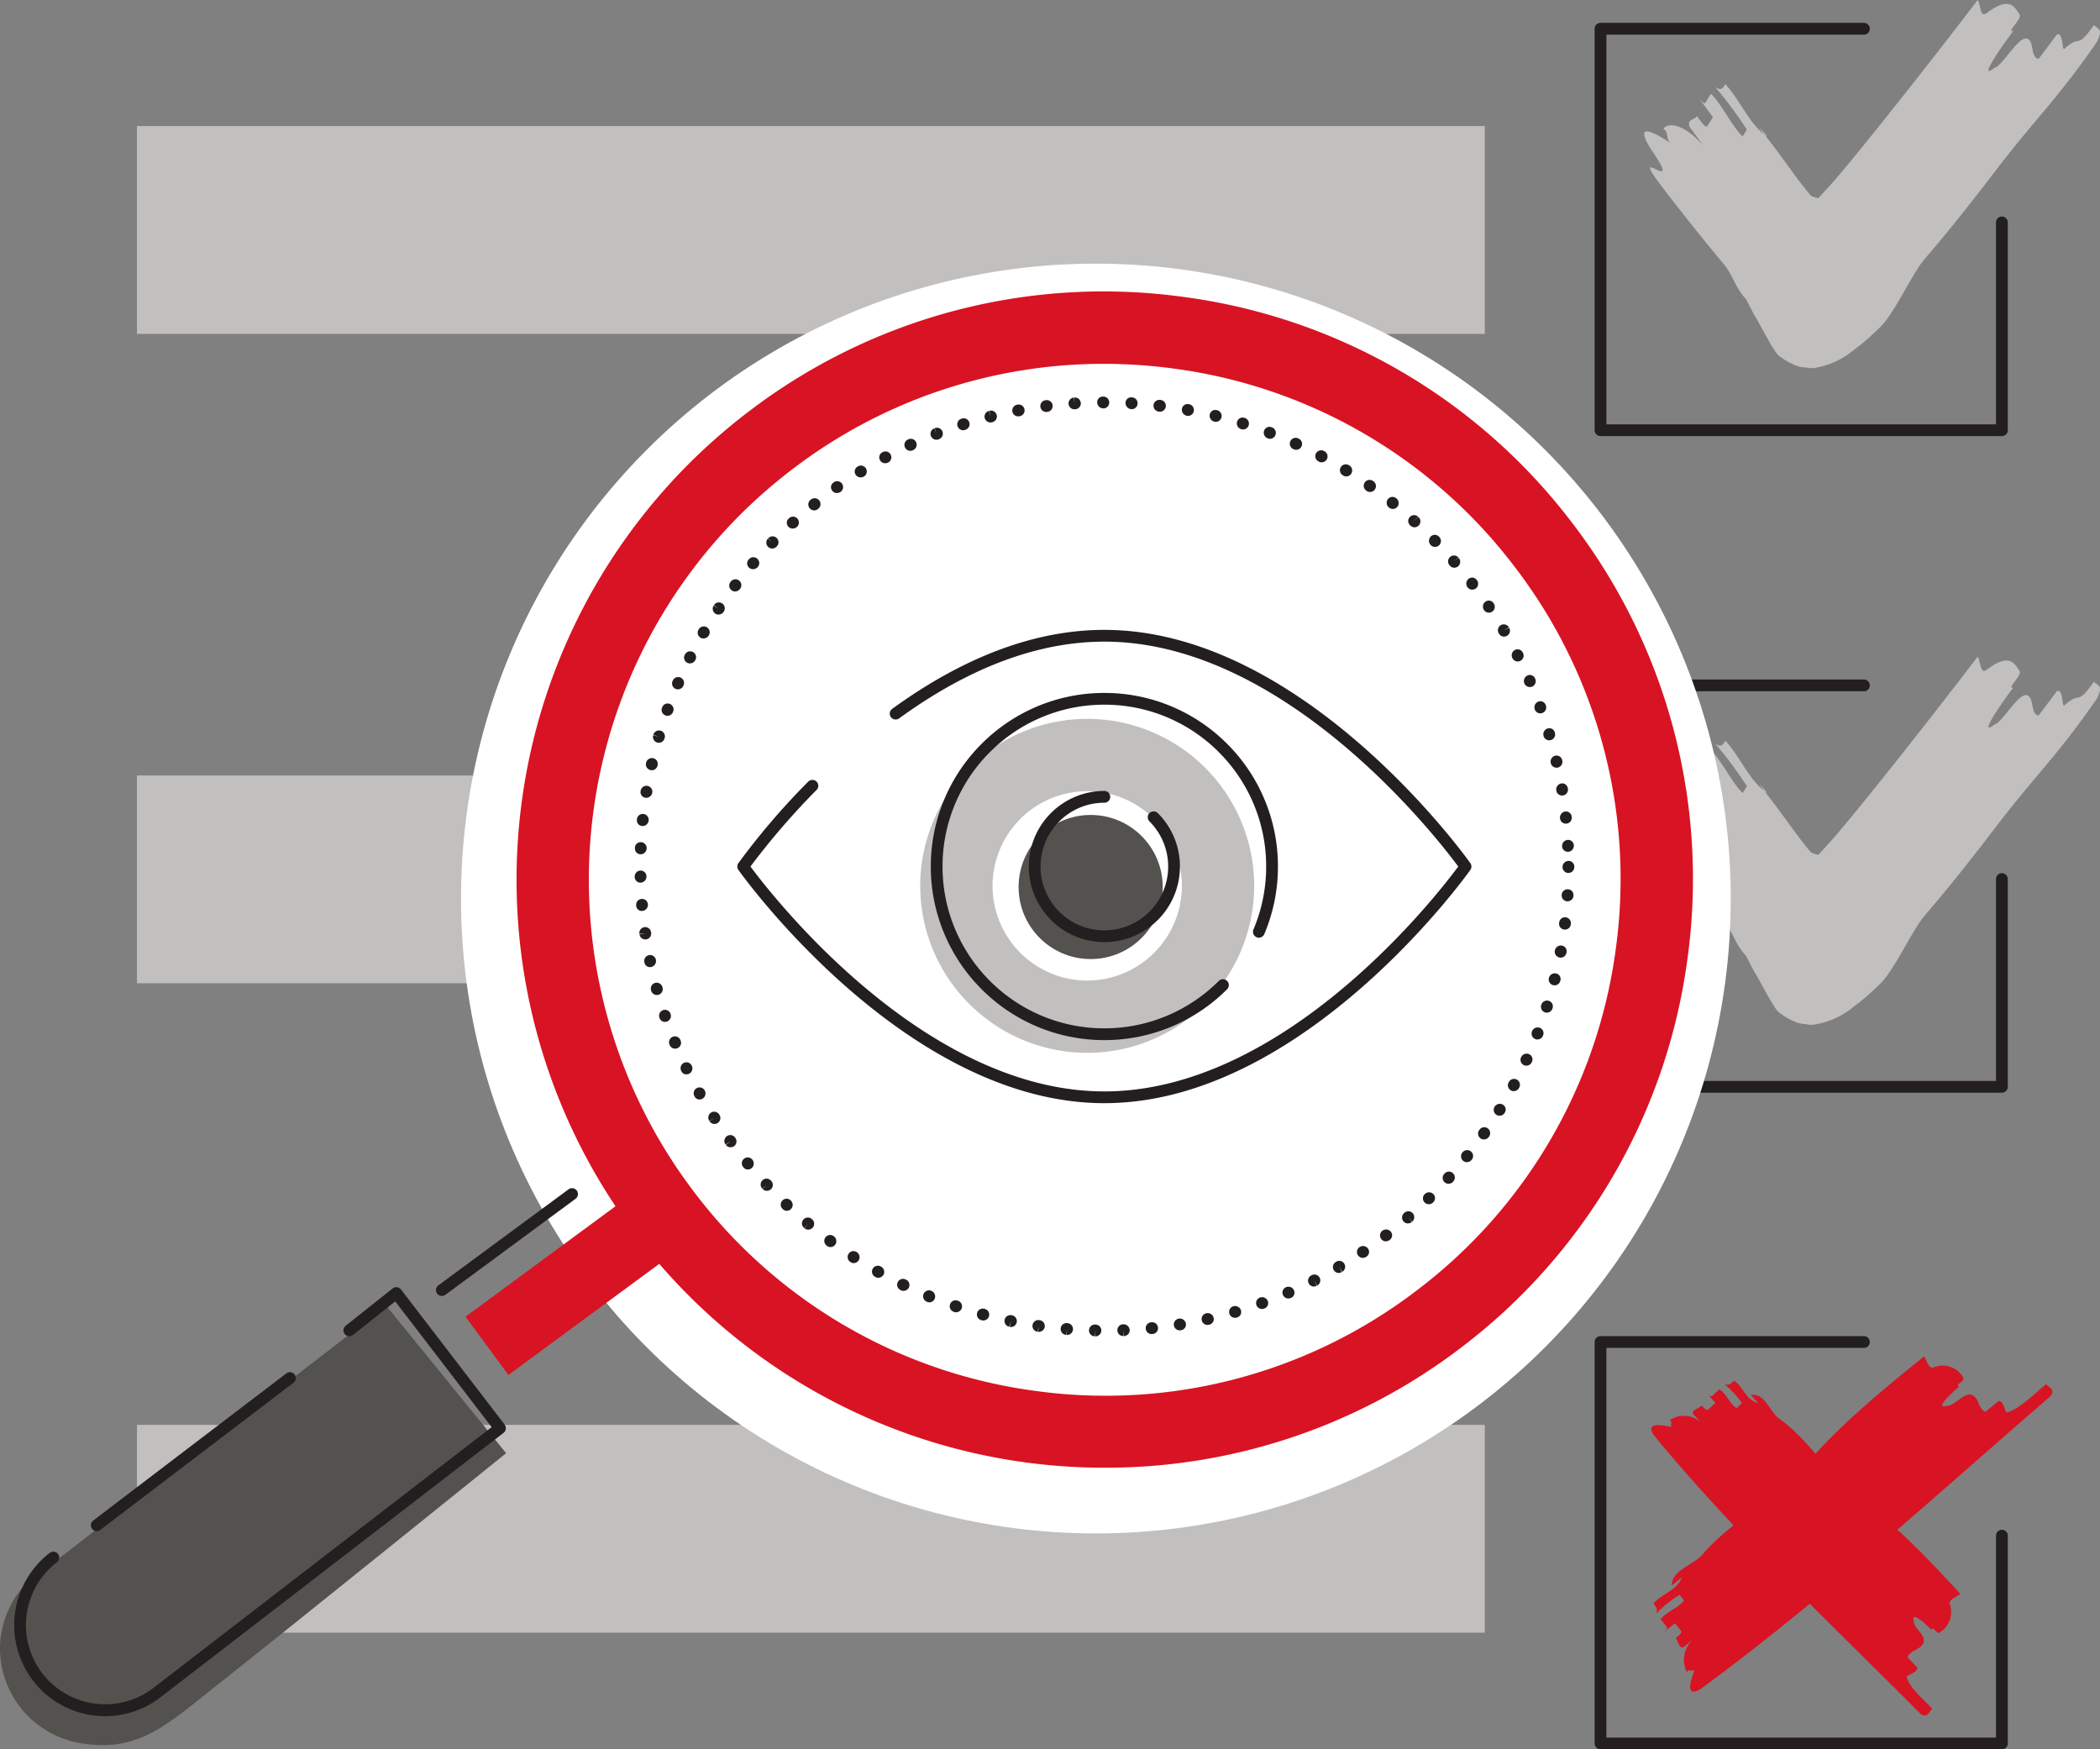 <svg xmlns="http://www.w3.org/2000/svg" viewBox="0 0 217.398 181.083"><rect x="0" y="0" width="217.398" height="181.083" fill="#808080" stroke="none"/><g data-name="Group 23672"><path data-name="Rectangle 5117" fill="#c1c0be" d="M14.18 80.274h139.531v21.511H14.18z"/><path data-name="Rectangle 5118" fill="#c1c0be" d="M14.18 13.052h139.531v21.511H14.18z"/><path data-name="Rectangle 5119" fill="#c1c0be" d="M14.18 147.497h139.531v21.511H14.18z"/><g data-name="Group 23668"><path data-name="Path 37572" d="M207.244 45.142H165.69a.609.609 0 0 1-.609-.61V2.978a.609.609 0 0 1 .609-.61h27.269a.61.61 0 0 1 .61.61.609.609 0 0 1-.61.609h-26.66v40.336h40.335v-20.9a.609.609 0 0 1 .609-.61.61.61 0 0 1 .61.61v21.508a.61.61 0 0 1-.609.611Z" fill="#231f20"/><path data-name="Path 37573" d="M183.366 14.832c1.209 1.548 2.917 4.071 4.117 5.434a3.787 3.787 0 0 0 .755.257l1.414-1.557c.667-.762 1.364-1.595 2.07-2.45a383.936 383.936 0 0 0 4.332-5.375A724.326 724.326 0 0 0 204.739 0c.288.468.248 1.789.862 1.408 2.308-1.768 2.886-.848 3.465.087.29.468-1.412 1.874-.653 1.717-1.412 1.876-3.657 5.192-1.941 3.811.765-.145 2.375-3.106 3.278-3.035s.393 2.03 1.3 2.1l1.9-2.532c.764-.171.4 2.029.873 1.393 1.716-1.454 1.076.269 2.958-2.365.149.227.414.292.544.49a.584.584 0 0 1 .065.435 3.39 3.39 0 0 1-.341.877c-4.261 6.142-6.215 7.7-10.745 13.651-2.27 2.97-4.583 5.9-7.051 8.764-1.239 1.43-3.145 5.618-4.555 7.006-.352.347-.715.693-1.1 1.038l-.311.279-.456.388c-.3.251-.637.5-.962.751a8.486 8.486 0 0 1-4.105 1.838 4.411 4.411 0 0 1-.47 0h-.19c-.007.045-.007-.062-.012-.052h-.03l-.237-.019a2.872 2.872 0 0 1-.924-.2 7 7 0 0 1-1.769-1.033c-.575-.452-2.21-3.8-2.474-4.087l-.912-1.748c-1.19-1.285-1.268-2.394-2.345-3.677a250.403 250.403 0 0 1-6.215-7.779c-4.036-5.249 2.49 1.366-1.3-4.1-1.749-2.826.27-1.778 2.113-.563-.616-.408-.176-1.1-.793-1.51.441-.691 2.109-.561 4.134 1.744l-1.409-1.906c-.323-.867.439-.693.731-1.155.469.636.938 1.269 1.084 1.038l.583-.926-1.869-2.536c.466.635.933 1.269 1.08 1.038l.585-.925c1.079 1.036 2.192 3.393 3.277 4.419l.436-.7a41.243 41.243 0 0 0-3.274-4.415c.613.4.759.171 1.052-.293 1.544 1.661 2.512 4.247 4.355 5.423-.002-.007-2.027-2.407.395.693Z" fill="#c1c0be"/><path data-name="Path 37574" d="M207.244 113.112H165.69a.609.609 0 0 1-.609-.609V70.949a.609.609 0 0 1 .609-.61h27.269a.61.61 0 0 1 .61.61.609.609 0 0 1-.61.609h-26.66v40.338h40.335v-20.9a.609.609 0 0 1 .609-.61.61.61 0 0 1 .61.61v21.508a.609.609 0 0 1-.609.608Z" fill="#231f20"/><path data-name="Path 37575" d="M183.366 82.803c1.209 1.548 2.917 4.071 4.117 5.434a3.823 3.823 0 0 0 .755.257l1.414-1.557c.667-.762 1.364-1.595 2.07-2.45a384.128 384.128 0 0 0 4.332-5.376 729.152 729.152 0 0 0 8.685-11.14c.288.468.248 1.789.862 1.408 2.308-1.768 2.886-.849 3.465.087.29.468-1.412 1.874-.653 1.717-1.412 1.876-3.657 5.192-1.941 3.811.765-.145 2.375-3.106 3.278-3.035s.393 2.03 1.3 2.1l1.9-2.533c.764-.17.4 2.03.873 1.393 1.716-1.454 1.076.268 2.958-2.365.149.228.414.293.544.491a.583.583 0 0 1 .065.435 3.4 3.4 0 0 1-.341.877c-4.261 6.142-6.215 7.7-10.745 13.65-2.27 2.971-4.583 5.9-7.051 8.765-1.239 1.43-3.145 5.618-4.555 7.006-.352.347-.715.693-1.1 1.038l-.311.279-.456.388c-.3.251-.637.5-.962.751a8.491 8.491 0 0 1-4.105 1.838 4.4 4.4 0 0 1-.47 0h-.191c-.007.046-.007-.062-.012-.051h-.03l-.237-.02a2.856 2.856 0 0 1-.924-.2 6.988 6.988 0 0 1-1.769-1.033c-.575-.452-2.21-3.8-2.474-4.086l-.912-1.748c-1.19-1.285-1.268-2.394-2.345-3.677a249.224 249.224 0 0 1-6.215-7.779c-4.036-5.249 2.49 1.366-1.3-4.1-1.749-2.826.27-1.778 2.113-.563-.616-.408-.176-1.1-.793-1.511.441-.691 2.109-.561 4.134 1.744l-1.403-1.91c-.323-.867.439-.693.731-1.155.469.636.938 1.269 1.084 1.037l.583-.925-1.869-2.537c.466.635.933 1.269 1.08 1.038l.585-.925c1.079 1.036 2.192 3.393 3.277 4.419l.436-.7a41.184 41.184 0 0 0-3.274-4.415c.613.4.759.17 1.052-.293 1.544 1.661 2.512 4.246 4.355 5.423-.007.001-2.032-2.407.39.698Z" fill="#c1c0be"/><path data-name="Path 37576" d="M207.243 181.083h-41.554a.61.61 0 0 1-.431-.178.611.611 0 0 1-.178-.431v-41.555a.609.609 0 0 1 .609-.609h27.269a.609.609 0 0 1 .61.609.61.61 0 0 1-.61.61h-26.66v40.336h40.336v-20.9a.609.609 0 0 1 .609-.609.609.609 0 0 1 .61.609v21.508a.609.609 0 0 1-.61.61Z" fill="#231f20"/><g data-name="Group 23667" fill="#d81323"><path data-name="Path 37577" d="M176.233 160.928c2.911-3.417 7.772-5.978 10.764-9.363 3.527-4.139 8.026-7.786 12.18-11.151.313.386.437 1.246.94 1.159a2.437 2.437 0 0 1 3.107 1c.313.387-1.038.841-.379.948-1.038.841-2.613 2.438-1.261 1.981.659.107 1.73-1.4 2.546-1.1s.594 1.44 1.409 1.739l1.385-1.122c.659.107.594 1.44.94 1.16 1.352-.455 2.58-1.771 3.964-2.892.313.387.973.492.437 1.246-11.8 10.2-23.637 21.075-36.222 30.312-1.541.929-1.128-.686-.56-2.107-.189.474-.659-.106-.849.368a2.834 2.834 0 0 1 .668-3.423l-1.039.842c-.5.088-.47-.58-.782-.966.346-.281.692-.561.535-.755l-.626-.773-1.384 1.122c.346-.28.692-.561.535-.754l-.627-.773c.536-.754 1.888-1.209 2.423-1.964l-.47-.579a13.088 13.088 0 0 0-2.423 1.964c.19-.474.033-.667-.281-1.054.882-1.035 2.391-1.3 2.958-2.717l-1.038.841c-.09-1.526 2.268-2.154 3.15-3.189Z"/><path data-name="Path 37578" d="M184.179 146.849c3.139 2.192 5.447 6.274 8.554 8.543 3.8 2.656 7.129 6.263 10.2 9.593-.366.337-1.17.565-1.1 1.012a2.5 2.5 0 0 1-.988 2.965c-.366.337-.768-.832-.878-.218-.767-.832-2.231-2.052-1.828-.882-.11.615 1.279 1.387.986 2.17s-1.353.735-1.646 1.518l1.024 1.11c-.111.615-1.353.735-1.1 1.012.4 1.17 1.609 2.111 2.631 3.22-.366.337-.475.952-1.17.566-9.322-9.376-19.265-18.692-27.672-28.911-.841-1.279.659-1.12 1.975-.793-.438-.109.11-.615-.329-.724a2.6 2.6 0 0 1 3.181.148l-.768-.833c-.073-.446.549-.505.914-.843.256.278.512.555.695.386l.731-.674-1.023-1.11c.256.277.512.555.694.387l.732-.675c.694.387 1.1 1.557 1.791 1.943l.548-.505a9.408 9.408 0 0 0-1.791-1.943c.439.109.622-.059.988-.4.951.663 1.17 2 2.486 2.328l-.767-.832c1.432-.284 1.979 1.778 2.93 2.442Z"/></g></g><g data-name="Group 23671" transform="translate(0 27.29)"><circle data-name="Ellipse 512" cx="65.723" cy="65.723" transform="translate(47.726)" fill="#fff" r="65.723"/><g data-name="Group 23670" transform="translate(0 2.882)"><path data-name="Path 37579" d="m5.453 131.645 31.189-24.047 3.333-2.619 12.42 15.277s-23.927 19.285-29.523 23.69-8.452 7.381-14.642 6.309a9.972 9.972 0 0 1-8.214-10.4 10.122 10.122 0 0 1 5.437-8.21Z" fill="#54524e"/><path data-name="Path 37580" d="M112.551 78.815a17.307 17.307 0 0 1-17.288-17.287 17.307 17.307 0 0 1 17.286-17.288 17.307 17.307 0 0 1 17.29 17.288 17.307 17.307 0 0 1-17.288 17.287Zm0-27.084a9.807 9.807 0 0 0-9.8 9.8 9.807 9.807 0 0 0 9.8 9.8 9.808 9.808 0 0 0 9.8-9.8 9.808 9.808 0 0 0-9.8-9.803Z" fill="#c1c0be"/><g data-name="Group 23669" fill="#d81323"><path data-name="Path 37581" d="M114.429 121.759a60.829 60.829 0 0 1-48.52-23.991 60.36 60.36 0 0 1-2.007-2.8A60.886 60.886 0 0 1 77.493 12.44 60.486 60.486 0 0 1 122.549.568a60.484 60.484 0 0 1 40.26 23.459 60.486 60.486 0 0 1 11.879 45.061 60.488 60.488 0 0 1-23.463 40.263 60.578 60.578 0 0 1-36.796 12.408Zm-.182-114.268a52.99 52.99 0 0 0-32.222 10.913 53.392 53.392 0 0 0-11.923 72.37 55.03 55.03 0 0 0 1.764 2.457 53.046 53.046 0 0 0 35.309 20.576 53.031 53.031 0 0 0 39.516-10.418 53.045 53.045 0 0 0 20.576-35.31 53.043 53.043 0 0 0-10.418-39.517A53.045 53.045 0 0 0 121.54 7.985a54.178 54.178 0 0 0-7.293-.494Z"/><path data-name="Rectangle 5120" d="m48.192 106.129 16.317-12.02 4.442 6.03-16.317 12.02z"/></g><circle data-name="Ellipse 513" cx="7.459" cy="7.459" transform="translate(105.449 54.188)" fill="#54524e" r="7.459"/><path data-name="Path 37582" d="M114.328 84.024c-20.727 0-37.718-23.907-37.888-24.148a.609.609 0 0 1 0-.7 74.181 74.181 0 0 1 7.228-8.435.61.61 0 0 1 .862-.006.609.609 0 0 1 .005.862 75.889 75.889 0 0 0-6.843 7.929c2.169 2.933 17.9 23.28 36.635 23.28s34.463-20.342 36.635-23.279c-2.173-2.938-17.9-23.279-36.635-23.279-6.839 0-13.988 2.673-21.248 7.945a.613.613 0 0 1-.852-.135.611.611 0 0 1 .136-.852c7.473-5.425 14.862-8.176 21.964-8.176 20.727 0 37.718 23.906 37.888 24.148a.609.609 0 0 1 0 .7c-.169.239-17.16 24.146-37.887 24.146Z" fill="#231f20"/><path data-name="Path 37583" d="M114.328 77.495a17.858 17.858 0 0 1-6.994-1.412 17.9 17.9 0 0 1-5.711-3.851 17.908 17.908 0 0 1-3.851-5.711 17.843 17.843 0 0 1-1.412-6.994 17.848 17.848 0 0 1 1.412-6.994 17.908 17.908 0 0 1 3.851-5.711 17.92 17.92 0 0 1 5.711-3.851 17.858 17.858 0 0 1 6.994-1.412 17.853 17.853 0 0 1 6.994 1.412 17.933 17.933 0 0 1 5.711 3.851 17.907 17.907 0 0 1 3.851 5.711 17.862 17.862 0 0 1 1.412 6.994 17.858 17.858 0 0 1-1.412 6.994.612.612 0 0 1-.8.324.61.61 0 0 1-.324-.8 16.649 16.649 0 0 0 1.316-6.52 16.648 16.648 0 0 0-1.316-6.52 16.694 16.694 0 0 0-3.59-5.324 16.7 16.7 0 0 0-5.324-3.59 16.646 16.646 0 0 0-6.52-1.317 16.647 16.647 0 0 0-6.52 1.317 16.689 16.689 0 0 0-5.324 3.59 16.694 16.694 0 0 0-3.59 5.324 16.635 16.635 0 0 0-1.317 6.52 16.637 16.637 0 0 0 1.317 6.52 16.694 16.694 0 0 0 3.59 5.324 16.689 16.689 0 0 0 5.324 3.59 16.647 16.647 0 0 0 6.52 1.317 16.646 16.646 0 0 0 6.52-1.317 16.7 16.7 0 0 0 5.324-3.59.609.609 0 0 1 .862 0 .61.61 0 0 1 0 .862 17.913 17.913 0 0 1-5.711 3.851 17.853 17.853 0 0 1-6.993 1.413Z" fill="#231f20"/><path data-name="Path 37584" d="M114.327 67.349a7.779 7.779 0 0 1-3.045-.615 7.8 7.8 0 0 1-2.486-1.677 7.8 7.8 0 0 1-1.676-2.486 7.783 7.783 0 0 1-.615-3.045 7.785 7.785 0 0 1 .615-3.045 7.8 7.8 0 0 1 1.676-2.486 7.8 7.8 0 0 1 2.486-1.677 7.779 7.779 0 0 1 3.045-.615.609.609 0 0 1 .609.61.609.609 0 0 1-.609.61 6.554 6.554 0 0 0-2.57.519 6.576 6.576 0 0 0-2.1 1.416 6.576 6.576 0 0 0-1.415 2.1 6.558 6.558 0 0 0-.519 2.57 6.559 6.559 0 0 0 .519 2.57 6.58 6.58 0 0 0 1.415 2.1 6.576 6.576 0 0 0 2.1 1.416 6.647 6.647 0 0 0 5.14 0 6.578 6.578 0 0 0 2.1-1.416 6.56 6.56 0 0 0 1.415-2.1 6.557 6.557 0 0 0 .519-2.57 6.555 6.555 0 0 0-.519-2.57 6.556 6.556 0 0 0-1.415-2.1.61.61 0 0 1 0-.862.61.61 0 0 1 .862 0 7.772 7.772 0 0 1 1.676 2.486 7.781 7.781 0 0 1 .615 3.045 7.779 7.779 0 0 1-.615 3.045 7.772 7.772 0 0 1-1.676 2.486 7.8 7.8 0 0 1-2.486 1.677 7.782 7.782 0 0 1-3.046.614Z" fill="#231f20"/><path data-name="Path 37585" d="M45.744 103.98a.607.607 0 0 1-.491-.248.609.609 0 0 1 .129-.852l13.478-9.94a.61.61 0 0 1 .852.129.61.61 0 0 1-.128.853l-13.478 9.94a.6.6 0 0 1-.362.118Z" fill="#231f20"/><path data-name="Path 37586" d="M10.906 147.479a9.651 9.651 0 0 1-1.251-.082 9.364 9.364 0 0 1-6.245-3.608 9.436 9.436 0 0 1 1.741-13.214.611.611 0 0 1 .855.114.609.609 0 0 1-.113.854 8.216 8.216 0 0 0-1.516 11.5 8.214 8.214 0 0 0 11.5 1.516l35.023-27-9.983-13.014-4.373 3.472a.608.608 0 0 1-.856-.1.611.611 0 0 1 .1-.857l4.859-3.858a.605.605 0 0 1 .455-.128.607.607 0 0 1 .409.234l10.731 13.988a.61.61 0 0 1-.112.853l-35.506 27.367a9.354 9.354 0 0 1-5.718 1.963Z" fill="#231f20"/><path data-name="Path 37587" d="M113.403 108.162h-.018l.018-.61-.058.608a.609.609 0 0 1-.609-.61.609.609 0 0 1 .609-.609h.076a.61.61 0 0 1 .592.627.61.61 0 0 1-.61.594Zm2.879-.031a.609.609 0 0 1-.608-.573.609.609 0 0 1 .573-.644h.075a.633.633 0 0 1 .627.591.61.61 0 0 1-.591.627l-.018-.609-.021.61Zm-5.813-.114h-.054l.054-.607-.093.6a.609.609 0 0 1-.572-.644.591.591 0 0 1 .644-.572l.075.006a.609.609 0 0 1 .554.66.61.61 0 0 1-.608.555Zm8.742-.092a.61.61 0 0 1-.6-.538.61.61 0 0 1 .534-.677l.076-.007a.606.606 0 0 1 .66.554.609.609 0 0 1-.554.66h-.039a.612.612 0 0 1-.077.006Zm-11.661-.229a.665.665 0 0 1-.089-.006l.089-.6-.13.6a.609.609 0 0 1-.532-.678.605.605 0 0 1 .678-.532l.073.01a.61.61 0 0 1 .515.692.61.61 0 0 1-.604.511Zm14.573-.154a.609.609 0 0 1-.6-.519.609.609 0 0 1 .512-.694.628.628 0 0 1 .727.491.592.592 0 0 1-.473.7l-.071.012a.619.619 0 0 1-.095.007Zm-17.467-.345a.638.638 0 0 1-.127-.013l.126-.6-.179.585a.609.609 0 0 1-.474-.72.609.609 0 0 1 .72-.474l.06.012a.611.611 0 0 1 .47.723.611.611 0 0 1-.596.484Zm20.35-.217a.61.61 0 0 1-.6-.487.609.609 0 0 1 .474-.72.628.628 0 0 1 .753.445.594.594 0 0 1-.431.732l-.077.018a.65.65 0 0 1-.114.009Zm-23.208-.459a.6.6 0 0 1-.161-.022l-.056-.015a.609.609 0 0 1-.427-.748.61.61 0 0 1 .748-.428l.056.015a.61.61 0 0 1 .428.748.61.61 0 0 1-.588.447Zm26.05-.279a.61.61 0 0 1-.586-.445.609.609 0 0 1 .422-.751.638.638 0 0 1 .778.408.586.586 0 0 1-.381.746l-.067.02a.624.624 0 0 1-.166.019Zm-28.862-.572a.592.592 0 0 1-.2-.034l-.05-.016a.61.61 0 0 1-.385-.772.608.608 0 0 1 .772-.385l.059.021a.608.608 0 0 1 .378.774.61.61 0 0 1-.574.409Zm31.655-.341a.609.609 0 0 1-.576-.412.609.609 0 0 1 .378-.774.634.634 0 0 1 .8.36.586.586 0 0 1-.333.767l-.07.025a.6.6 0 0 1-.198.031Zm-34.423-.686a.589.589 0 0 1-.219-.044l-.06-.025a.609.609 0 0 1-.326-.8.612.612 0 0 1 .8-.327.633.633 0 0 1 .359.8.6.6 0 0 1-.554.394Zm37.164-.4a.613.613 0 0 1-.565-.364.6.6 0 0 1 .305-.8.633.633 0 0 1 .827.3.586.586 0 0 1-.279.792l-.043.019a.617.617 0 0 1-.245.049Zm-39.844-.789a.608.608 0 0 1-.265-.061l-.052-.025a.61.61 0 0 1-.284-.814.611.611 0 0 1 .815-.283l.052.025a.61.61 0 0 1 .284.814.611.611 0 0 1-.549.339Zm42.484-.448a.611.611 0 0 1-.543-.33.61.61 0 0 1 .263-.822l.058-.029a.609.609 0 0 1 .818.273.609.609 0 0 1-.273.818l-.272-.546.228.568a.607.607 0 0 1-.278.063Zm-45.094-.906a.608.608 0 0 1-.3-.08l-.037-.021a.61.61 0 0 1-.251-.825.61.61 0 0 1 .825-.251l.065.035a.61.61 0 0 1 .23.831.611.611 0 0 1-.531.306Zm47.669-.5a.608.608 0 0 1-.524-.3.61.61 0 0 1 .21-.836l.054-.033a.612.612 0 0 1 .835.218.61.61 0 0 1-.218.834l-.308-.526.264.552a.6.6 0 0 1-.312.085Zm-50.211-1.016a.562.562 0 0 1-.3-.088.479.479 0 0 1-.07-.044.609.609 0 0 1-.162-.846.607.607 0 0 1 .846-.162.635.635 0 0 1 .194.852.611.611 0 0 1-.507.281Zm52.7-.546a.609.609 0 0 1-.51-.275.61.61 0 0 1 .176-.844.635.635 0 0 1 .865.156.585.585 0 0 1-.141.826l-.056.038a.607.607 0 0 1-.338.093Zm-55.112-1.116a.586.586 0 0 1-.34-.11l-.066-.05a.61.61 0 0 1-.107-.856.607.607 0 0 1 .855-.107.624.624 0 0 1 .156.86.612.612 0 0 1-.502.257Zm57.5-.595a.609.609 0 0 1-.491-.247.609.609 0 0 1 .127-.853.636.636 0 0 1 .871.1.587.587 0 0 1-.089.833l-.056.044a.613.613 0 0 1-.368.117Zm-59.8-1.21a.607.607 0 0 1-.393-.144l.394-.465-.419.444a.61.61 0 0 1-.107-.855.608.608 0 0 1 .856-.107l.064.052a.61.61 0 0 1 .071.859.609.609 0 0 1-.473.21Zm62.079-.642a.6.6 0 0 1-.448-.2.608.608 0 0 1 .036-.861l.062-.055a.611.611 0 0 1 .86.071.61.61 0 0 1-.071.859l-.394-.465.369.486a.606.606 0 0 1-.422.159Zm-64.3-1.309a.57.57 0 0 1-.39-.154l-.052-.048a.609.609 0 0 1-.018-.861.609.609 0 0 1 .862-.018.629.629 0 0 1 .052.876.618.618 0 0 1-.464.201Zm66.464-.68a.608.608 0 0 1-.44-.187.61.61 0 0 1 .017-.862.63.63 0 0 1 .878-.016.591.591 0 0 1 .016.846l-.05.049a.606.606 0 0 1-.427.164Zm-68.522-1.387a.606.606 0 0 1-.448-.2l.448-.413-.47.39a.609.609 0 0 1 0-.862.609.609 0 0 1 .862 0l.057.06a.609.609 0 0 1-.036.861.6.6 0 0 1-.424.157Zm70.559-.73a.6.6 0 0 1-.4-.153.608.608 0 0 1-.052-.86l.047-.051a.607.607 0 0 1 .861-.036.609.609 0 0 1 .036.861l-.031.035a.607.607 0 0 1-.472.197ZM77.42 90.892a.572.572 0 0 1-.44-.205l-.045-.054a.609.609 0 0 1 .088-.857.608.608 0 0 1 .857.088.63.63 0 0 1-.057.877.623.623 0 0 1-.412.144Zm74.439-.761a.607.607 0 0 1-.394-.144.61.61 0 0 1-.072-.859.624.624 0 0 1 .866-.119.6.6 0 0 1 .117.842l-.052.065a.609.609 0 0 1-.476.209Zm-76.224-1.54a.609.609 0 0 1-.491-.246l.49-.363-.523.319a.61.61 0 0 1 .122-.853.61.61 0 0 1 .854.122l.036.049a.608.608 0 0 1-.126.852.606.606 0 0 1-.373.114Zm77.989-.81a.605.605 0 0 1-.342-.105.609.609 0 0 1-.162-.846l.041-.06a.611.611 0 0 1 .851-.142.61.61 0 0 1 .142.851l-.025.035a.607.607 0 0 1-.518.262Zm-79.657-1.606a.608.608 0 0 1-.518-.288l.517-.322-.535.294a.609.609 0 0 1 .162-.846.608.608 0 0 1 .846.162l.045.069a.609.609 0 0 1-.2.839.606.606 0 0 1-.328.087Zm81.276-.848a.6.6 0 0 1-.321-.092.609.609 0 0 1-.2-.839.635.635 0 0 1 .855-.221.585.585 0 0 1 .211.815l-.031.049a.608.608 0 0 1-.524.283Zm-82.825-1.683a.566.566 0 0 1-.5-.291l-.031-.056a.61.61 0 0 1 .24-.829.611.611 0 0 1 .828.24.635.635 0 0 1-.222.852.652.652 0 0 1-.322.079Zm84.292-.864a.61.61 0 0 1-.279-.068.611.611 0 0 1-.262-.822l.031-.058a.611.611 0 0 1 .825-.251.61.61 0 0 1 .251.825l-.023.044a.61.61 0 0 1-.553.325Zm-85.651-1.737a.567.567 0 0 1-.518-.324l-.029-.059a.61.61 0 0 1 .295-.811.61.61 0 0 1 .81.295.635.635 0 0 1-.278.834.65.65 0 0 1-.29.06Zm86.958-.9a.607.607 0 0 1-.265-.061.61.61 0 0 1-.283-.815.628.628 0 0 1 .815-.323.592.592 0 0 1 .313.788l-.031.067a.609.609 0 0 1-.555.341Zm-88.125-1.76a.611.611 0 0 1-.565-.38l-.019-.047a.61.61 0 0 1 .327-.8.61.61 0 0 1 .8.327l.025.059a.61.61 0 0 1-.335.795.608.608 0 0 1-.243.044Zm89.269-.951a.611.611 0 0 1-.229-.045.61.61 0 0 1-.335-.795.629.629 0 0 1 .792-.376.592.592 0 0 1 .364.765l-.027.07a.611.611 0 0 1-.575.379Zm-90.325-1.82a.573.573 0 0 1-.553-.39l-.021-.06a.609.609 0 0 1 .385-.771.608.608 0 0 1 .771.386.632.632 0 0 1-.37.8.661.661 0 0 1-.222.033Zm91.3-.956a.6.6 0 0 1-.2-.034.608.608 0 0 1-.378-.774.625.625 0 0 1 .765-.423.6.6 0 0 1 .412.743l-.025.077a.611.611 0 0 1-.584.408Zm-92.137-1.83a.61.61 0 0 1-.588-.449l-.015-.056a.608.608 0 0 1 .428-.748.612.612 0 0 1 .748.428l.015.056a.61.61 0 0 1-.428.748.621.621 0 0 1-.17.018Zm92.938-1a.6.6 0 0 1-.161-.022.609.609 0 0 1-.428-.748.635.635 0 0 1 .747-.457.586.586 0 0 1 .447.706c0 .006-.017.067-.018.073a.609.609 0 0 1-.598.448ZM67.294 69.94a.576.576 0 0 1-.577-.456l-.012-.061a.609.609 0 0 1 .474-.72.611.611 0 0 1 .72.475.635.635 0 0 1-.467.747.662.662 0 0 1-.149.015Zm94.267-.983a.6.6 0 0 1-.127-.014.61.61 0 0 1-.47-.723.633.633 0 0 1 .71-.513.594.594 0 0 1 .5.688l-.014.078a.611.611 0 0 1-.609.489Zm-94.759-1.883a.609.609 0 0 1-.6-.52l.6-.089-.611.034a.609.609 0 0 1 .512-.694.612.612 0 0 1 .694.512l.009.059a.61.61 0 0 1-.514.693.68.68 0 0 1-.1.005Zm95.206-1.02a.611.611 0 0 1-.072 0 .61.61 0 0 1-.534-.677l.007-.057a.606.606 0 0 1 .677-.534.609.609 0 0 1 .534.677l-.006.057a.61.61 0 0 1-.616.534Zm-95.545-1.926a.581.581 0 0 1-.6-.528l-.006-.075a.609.609 0 0 1 .572-.644.6.6 0 0 1 .644.572.634.634 0 0 1-.561.672Zm95.814-1h-.037a.608.608 0 0 1-.572-.644.613.613 0 0 1 .646-.6.585.585 0 0 1 .574.615v.058a.609.609 0 0 1-.62.571Zm-95.962-1.934a.584.584 0 0 1-.608-.562v-.075a.61.61 0 0 1 .61-.61.609.609 0 0 1 .609.61.634.634 0 0 1-.6.638Zm96.052-1a.61.61 0 0 1-.61-.61.635.635 0 0 1 .61-.638.586.586 0 0 1 .61.581v.057a.61.61 0 0 1-.619.609Zm-96.029-1.936h-.025a.586.586 0 0 1-.584-.6v-.075a.585.585 0 0 1 .644-.573.609.609 0 0 1 .572.645.636.636 0 0 1-.615.607Zm95.98-.254a.6.6 0 0 1-.605-.56.634.634 0 0 1 .571-.673.589.589 0 0 1 .643.544s0 .035 0 .037a.621.621 0 0 1-.577.65Zm-95.781-2.668h-.05a.593.593 0 0 1-.556-.641l.007-.075a.611.611 0 0 1 .677-.534.61.61 0 0 1 .534.677.631.631 0 0 1-.621.573Zm95.568-.247a.609.609 0 0 1-.607-.555.627.627 0 0 1 .532-.7.6.6 0 0 1 .675.514l.007.075a.609.609 0 0 1-.553.661c-.027.005-.048.005-.063.005Zm-95.192-2.674a.536.536 0 0 1-.091-.008.585.585 0 0 1-.509-.661l.012-.077a.612.612 0 0 1 .709-.491.61.61 0 0 1 .49.709.642.642 0 0 1-.62.528Zm94.8-.236a.61.61 0 0 1-.6-.519.628.628 0 0 1 .491-.727.589.589 0 0 1 .7.473l.011.071a.609.609 0 0 1-.512.694.611.611 0 0 1-.101.008Zm-94.238-2.62a.6.6 0 0 1-.127-.014.61.61 0 0 1-.47-.723l.007-.033a.624.624 0 0 1 .727-.477.6.6 0 0 1 .472.7l-.013.061a.611.611 0 0 1-.607.489Zm93.666-.26a.61.61 0 0 1-.6-.487.626.626 0 0 1 .444-.754.6.6 0 0 1 .732.431l.017.077a.61.61 0 0 1-.474.72.6.6 0 0 1-.13.013Zm-92.935-2.583a.59.59 0 0 1-.177-.027.61.61 0 0 1-.407-.76l.584.177-.57-.22a.612.612 0 0 1 .751-.422.61.61 0 0 1 .422.752l-.02.067a.611.611 0 0 1-.594.432Zm92.175-.254a.61.61 0 0 1-.586-.445.634.634 0 0 1 .408-.778.588.588 0 0 1 .746.381l.02.067a.61.61 0 0 1-.422.752.626.626 0 0 1-.166.023Zm-91.28-2.537a.6.6 0 0 1-.214-.04.609.609 0 0 1-.357-.784l.012-.034a.608.608 0 0 1 .771-.385.61.61 0 0 1 .385.772l-.027.075a.611.611 0 0 1-.57.392Zm90.36-.252a.609.609 0 0 1-.576-.412.634.634 0 0 1 .36-.8.585.585 0 0 1 .767.333c0 .005.024.064.025.07a.609.609 0 0 1-.379.774.592.592 0 0 1-.197.031Zm-89.283-2.485a.605.605 0 0 1-.25-.055.609.609 0 0 1-.3-.806l.013-.032a.61.61 0 0 1 .795-.335.61.61 0 0 1 .335.795l-.033.074a.61.61 0 0 1-.56.355Zm88.194-.237a.611.611 0 0 1-.562-.375.635.635 0 0 1 .308-.821.585.585 0 0 1 .787.282l.03.067a.61.61 0 0 1-.327.8.619.619 0 0 1-.236.043Zm-86.951-2.448a.579.579 0 0 1-.255-.058.6.6 0 0 1-.291-.8l.037-.073a.611.611 0 0 1 .825-.251.61.61 0 0 1 .251.825.635.635 0 0 1-.567.354Zm85.7-.2a.611.611 0 0 1-.549-.345.624.624 0 0 1 .243-.84.6.6 0 0 1 .817.236l.037.073a.609.609 0 0 1-.283.815.606.606 0 0 1-.268.054Zm-84.292-2.379a.588.588 0 0 1-.29-.075.6.6 0 0 1-.239-.816l.042-.071a.61.61 0 0 1 .839-.2.608.608 0 0 1 .2.839.635.635 0 0 1-.555.316Zm82.877-.192a.609.609 0 0 1-.523-.3l-.033-.054a.611.611 0 0 1 .218-.835.61.61 0 0 1 .834.218l-.526.308.552-.264a.61.61 0 0 1-.209.837.605.605 0 0 1-.316.083Zm-81.314-2.283a.6.6 0 0 1-.342-.1.61.61 0 0 1-.162-.846l.5.342-.478-.383a.61.61 0 0 1 .844-.175.609.609 0 0 1 .175.844l-.037.055a.607.607 0 0 1-.503.256Zm79.743-.2a.61.61 0 0 1-.511-.275.635.635 0 0 1 .156-.865.585.585 0 0 1 .826.141l.037.056a.609.609 0 0 1-.175.844.6.6 0 0 1-.336.096Zm-78.034-2.194a.609.609 0 0 1-.374-.128.609.609 0 0 1-.107-.855l.02-.026a.61.61 0 0 1 .851-.142.61.61 0 0 1 .142.85l-.05.066a.609.609 0 0 1-.485.232Zm76.314-.186a.606.606 0 0 1-.49-.246.634.634 0 0 1 .1-.871.586.586 0 0 1 .833.088s.04.053.044.057a.61.61 0 0 1-.127.853.607.607 0 0 1-.364.112Zm-74.459-2.12a.583.583 0 0 1-.383-.138.59.59 0 0 1-.086-.842l.047-.054a.608.608 0 0 1 .86-.052.609.609 0 0 1 .052.86.645.645 0 0 1-.493.223Zm72.6-.152a.606.606 0 0 1-.449-.2l-.054-.062a.609.609 0 0 1 .071-.859.61.61 0 0 1 .859.071l-.466.394.486-.369a.608.608 0 0 1-.036.861.606.606 0 0 1-.415.161Zm-70.615-1.989a.607.607 0 0 1-.431-.179.61.61 0 0 1 0-.862l.431.431-.408-.453a.607.607 0 0 1 .861-.036.609.609 0 0 1 .036.861 1.08 1.08 0 0 1-.058.059.608.608 0 0 1-.436.176Zm68.619-.165a.607.607 0 0 1-.44-.187.629.629 0 0 1-.016-.878.591.591 0 0 1 .846-.016l.049.05a.608.608 0 0 1-.018.861.607.607 0 0 1-.425.167Zm-66.495-1.9a.6.6 0 0 1-.443-.188.59.59 0 0 1 .019-.846l.051-.047a.608.608 0 0 1 .86.052.609.609 0 0 1-.052.86.646.646 0 0 1-.439.168Zm64.37-.133a.607.607 0 0 1-.393-.144l-.062-.055a.609.609 0 0 1-.036-.861.607.607 0 0 1 .861-.036l-.412.448.437-.427a.61.61 0 0 1 .071.859.609.609 0 0 1-.47.215Zm-62.147-1.752a.606.606 0 0 1-.482-.235.61.61 0 0 1 .107-.855l.025-.02a.61.61 0 0 1 .86.071.61.61 0 0 1-.071.859l-.065.052a.607.607 0 0 1-.378.132Zm59.9-.145a.609.609 0 0 1-.394-.144.623.623 0 0 1-.119-.865.6.6 0 0 1 .842-.117l.065.052a.61.61 0 0 1 .072.859.608.608 0 0 1-.466.214ZM86.65 20.865a.6.6 0 0 1-.5-.247.586.586 0 0 1 .119-.832l.051-.036a.61.61 0 0 1 .849.148.61.61 0 0 1-.148.849.65.65 0 0 1-.371.115Zm55.182-.109a.605.605 0 0 1-.342-.105l-.059-.041a.611.611 0 0 1-.142-.851.611.611 0 0 1 .851-.142l.035.025a.609.609 0 0 1 .162.846.609.609 0 0 1-.505.268Zm-52.729-1.511a.608.608 0 0 1-.522-.278.585.585 0 0 1 .172-.824l.049-.03a.608.608 0 0 1 .839.2.609.609 0 0 1-.2.84.65.65 0 0 1-.338.091Zm50.271-.1a.607.607 0 0 1-.3-.08l-.07-.043a.608.608 0 0 1-.2-.839.608.608 0 0 1 .839-.2l.029.017a.611.611 0 0 1 .23.831.612.612 0 0 1-.528.314ZM91.649 17.78a.614.614 0 0 1-.546-.312.587.587 0 0 1 .225-.812l.051-.027a.61.61 0 0 1 .825.251.611.611 0 0 1-.251.825.643.643 0 0 1-.304.075Zm45.172-.093a.609.609 0 0 1-.279-.068l-.058-.031a.61.61 0 0 1-.251-.825.611.611 0 0 1 .825-.251l.044.023a.61.61 0 0 1 .262.822.61.61 0 0 1-.543.329ZM94.24 16.494a.61.61 0 0 1-.556-.359.609.609 0 0 1 .3-.806l.037-.018a.609.609 0 0 1 .814.284.61.61 0 0 1-.283.814l-.067.031a.6.6 0 0 1-.245.054Zm39.942-.106a.608.608 0 0 1-.244-.051l-.06-.027a.61.61 0 0 1-.3-.807.608.608 0 0 1 .806-.3l.046.021a.609.609 0 0 1 .314.8.609.609 0 0 1-.562.363ZM96.94 15.349a.61.61 0 0 1-.57-.4.608.608 0 0 1 .357-.784l.214.57-.183-.583a.61.61 0 0 1 .8.327.61.61 0 0 1-.326.8l-.075.029a.605.605 0 0 1-.217.041Zm34.528-.1a.623.623 0 0 1-.23-.045.628.628 0 0 1-.376-.792.593.593 0 0 1 .765-.364l.07.026a.61.61 0 0 1 .335.795.611.611 0 0 1-.564.385Zm-31.76-.884a.61.61 0 0 1-.583-.433.61.61 0 0 1 .407-.761l.033-.01a.606.606 0 0 1 .774.378.608.608 0 0 1-.378.774l-.077.025a.626.626 0 0 1-.173.032Zm28.978-.081a.592.592 0 0 1-.2-.034.625.625 0 0 1-.424-.765.6.6 0 0 1 .743-.412l.077.025a.608.608 0 0 1 .378.774.609.609 0 0 1-.573.416Zm-26.154-.725a.611.611 0 0 1-.592-.466.61.61 0 0 1 .449-.736l.143.593-.1-.6a.61.61 0 0 1 .748.428.61.61 0 0 1-.428.748l-.073.018a.62.62 0 0 1-.147.018Zm23.327-.065a.619.619 0 0 1-.144-.017.635.635 0 0 1-.477-.743.588.588 0 0 1 .708-.456l.055.013a.61.61 0 0 1 .449.736.611.611 0 0 1-.591.471Zm-20.458-.566a.61.61 0 0 1-.6-.5.61.61 0 0 1 .495-.706l.036-.007a.609.609 0 0 1 .723.47.61.61 0 0 1-.47.723l-.078.015a.612.612 0 0 1-.106.009Zm17.586-.05a.6.6 0 0 1-.11-.01.634.634 0 0 1-.521-.711.591.591 0 0 1 .679-.5l.06.011a.61.61 0 0 1 .491.709.61.61 0 0 1-.599.506Zm-14.685-.405a.609.609 0 0 1-.6-.538.609.609 0 0 1 .534-.677l.04-.005a.606.606 0 0 1 .692.515.61.61 0 0 1-.515.692l-.075.01a.347.347 0 0 1-.076.007Zm11.781-.032a.609.609 0 0 1-.072 0l-.058-.007a.61.61 0 0 1-.534-.677.609.609 0 0 1 .677-.534l.057.006a.61.61 0 0 1 .534.677.61.61 0 0 1-.604.54Zm-8.856-.244a.609.609 0 0 1-.608-.573.609.609 0 0 1 .572-.644l.036.608v-.611a.617.617 0 0 1 .661.554.609.609 0 0 1-.554.66l-.075.005Zm5.93-.016h-.037a.635.635 0 0 1-.6-.646.569.569 0 0 1 .616-.574h.057a.609.609 0 0 1 .572.644.609.609 0 0 1-.608.581Zm-2.937-.082a.635.635 0 0 1-.638-.61.585.585 0 0 1 .58-.609h.058a.609.609 0 0 1 .61.609.61.61 0 0 1-.61.616Z" fill="#231f20"/><path data-name="Path 37588" d="M10.015 128.326a.609.609 0 0 1-.485-.24.61.61 0 0 1 .115-.855l20-15.238a.611.611 0 0 1 .854.115.611.611 0 0 1-.115.855l-20 15.237a.608.608 0 0 1-.369.126Z" fill="#231f20"/></g></g></g></svg>